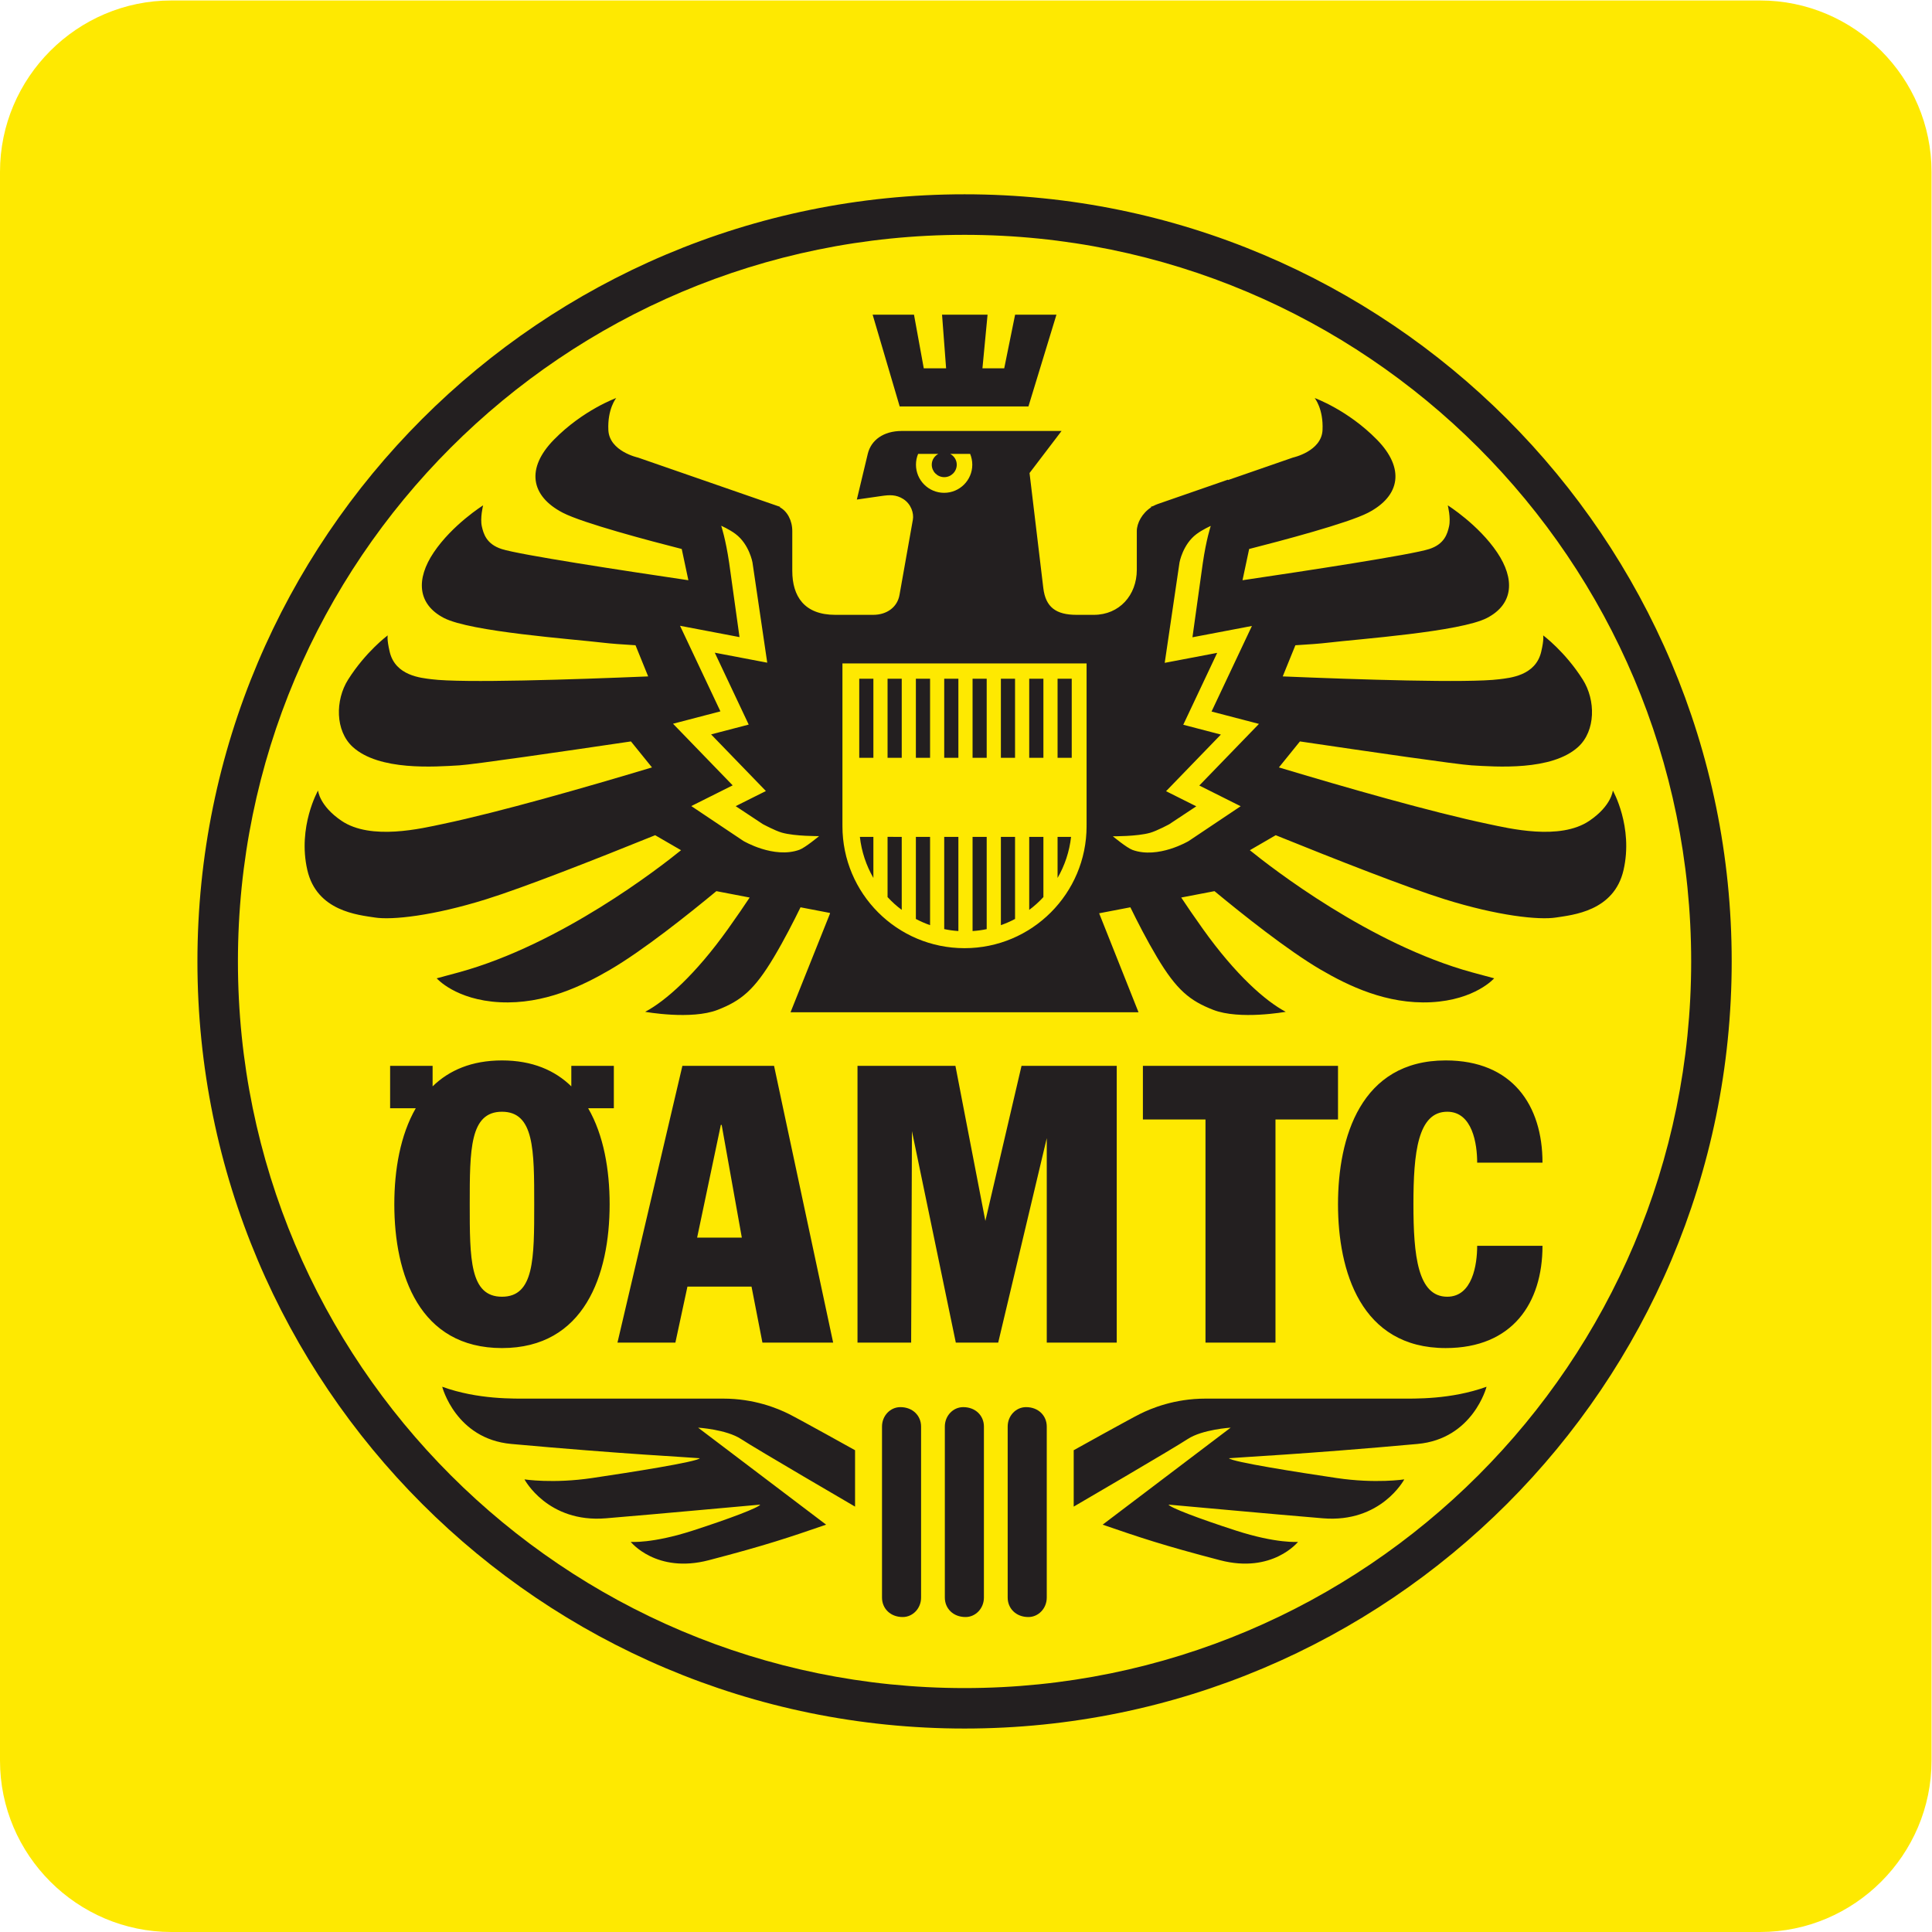 <svg xmlns:dc="http://purl.org/dc/elements/1.1/" xmlns:cc="http://creativecommons.org/ns#" xmlns:rdf="http://www.w3.org/1999/02/22-rdf-syntax-ns#" xmlns:svg="http://www.w3.org/2000/svg" xmlns="http://www.w3.org/2000/svg" viewBox="0 0 615.48 615.48" height="615.48" width="615.48" xml:space="preserve" id="svg2"><defs id="defs6"></defs><g transform="matrix(1.333,0,0,-1.333,0,615.48)" id="g10"><g transform="scale(0.1)" id="g12"><path id="path14" style="fill:#fee901;fill-opacity:1;fill-rule:nonzero;stroke:none" d="M 4616.12,409.52 C 4616.12,184.301 4431.82,0 4206.58,0 H 409.531 C 184.285,0 0,184.301 0,409.52 V 4206.6 c 0,225.24 184.285,409.53 409.531,409.53 H 4206.58 c 225.24,0 409.54,-184.29 409.54,-409.53 V 409.52"></path><path id="path16" style="fill:#231f20;fill-opacity:1;fill-rule:evenodd;stroke:none" d="m 3686.37,1639.89 c 0,-136.62 -71.6,-244.35 -231.33,-244.35 -203.43,0 -257.36,184.9 -257.36,343.67 0,158.95 53.93,343.75 257.36,343.75 159.73,0 231.33,-107.67 231.33,-244.26 h -156.09 c 0,44.53 -11.19,121.64 -71.53,121.64 -70.58,0 -80.83,-98.36 -80.83,-221.13 0,-122.6 10.25,-220.98 80.83,-220.98 60.34,0 71.53,77.11 71.53,121.66 z m -954.98,301.92 v 128.2 h 466.29 v -128.2 h -149.45 v -533.24 h -167.25 v 533.24 z m -682.06,-533.24 v 661.44 h 234.02 l 71.54,-370.58 86.44,370.58 h 227.54 v -661.44 h -167.22 v 488.63 l -116.08,-488.63 h -101.29 l -104.84,505.37 -1.9,-505.37 z m -326.61,520.29 -56.68,-269.38 h 106.83 l -48.18,269.38 z m -247.05,-520.29 155.16,661.44 h 219.08 l 141.23,-661.44 H 1822.1 l -26.04,133.81 h -153.18 l -28.8,-133.81 z m -353.05,330.64 c 0,-129.96 0,-220.98 77.04,-220.98 77.04,0 77.04,91.02 77.04,220.98 0,130.04 0,221.13 -77.04,221.13 -77.04,0 -77.04,-91.09 -77.04,-221.13 z m -190.28,330.8 h 101.53 v -49.02 c 39.32,38.3 93.3,61.97 165.79,61.97 72.49,0 126.4,-23.67 165.73,-61.97 v 49.02 h 101.62 v -101.35 h -61.36 c 37.11,-64.04 51.31,-147.32 51.31,-229.45 0,-169.04 -60.39,-343.67 -257.3,-343.67 -196.98,0 -257.293,174.63 -257.293,343.67 0,82.13 14.289,165.41 51.242,229.45 H 932.34 Z m -460.508,249.58 c 0,1012.47 820.748,1833.32 1833.308,1833.32 1012.62,0 1833.4,-820.85 1833.4,-1833.32 0,-1012.64 -820.78,-1833.328 -1833.4,-1833.328 -1012.56,0 -1833.308,820.688 -1833.308,1833.328 z m 96.785,0 c 0,-959.19 777.513,-1736.629 1736.523,-1736.629 959.08,0 1736.58,777.439 1736.58,1736.629 0,959.01 -777.5,1736.44 -1736.58,1736.44 -959.01,0 -1736.523,-777.43 -1736.523,-1736.44"></path><path id="path18" style="fill:#231f20;fill-opacity:1;fill-rule:evenodd;stroke:none" d="m 2121.16,2995.18 h 33.88 v -189 h -33.88 z m 33.88,-377.94 v -174.47 c -12.23,8.98 -23.55,19.34 -33.88,30.55 v 143.92 z m 33.79,377.94 h 33.93 v -189 h -33.93 z m 33.93,-377.94 v -211.02 c -11.75,4.17 -23.03,9.07 -33.93,14.83 v 196.19 z m 236.95,377.94 h 33.89 v -189 h -33.89 z m 33.89,-377.94 v -143.92 c -10.33,-11.21 -21.74,-21.57 -33.89,-30.55 v 174.47 z m -67.76,-196.19 c -10.8,-5.76 -22.1,-10.66 -33.84,-14.83 v 211.02 h 33.84 z M 2392,2806.18 v 189 h 33.84 v -189 z m -33.91,-409.44 c -10.98,-2.37 -22.28,-3.79 -33.77,-4.57 v 225.07 h 33.77 z m -33.77,409.44 v 189 h 33.77 v -189 z m -33.89,-414.01 c -11.52,0.78 -22.73,2.28 -33.86,4.64 v 220.43 h 33.86 z m -33.86,414.01 v 189 h 33.86 v -189 z m 303.16,-188.94 c -3.9,-35.29 -15.21,-68.61 -32.26,-98.14 v 98.14 z m 1.58,188.94 h -33.84 v 189 h 33.84 z m -506.3,-188.94 h 32.28 v -98.14 c -17.04,29.53 -28.35,62.85 -32.28,98.14 z m -1.51,188.94 v 189 h 33.79 v -189 h -33.79"></path><path id="path20" style="fill:#231f20;fill-opacity:1;fill-rule:nonzero;stroke:none" d="m 2457.84,3645.88 66.95,219.33 H 2426 L 2399.97,3737 h -52.05 l 12.24,128.21 h -108.78 l 9.7,-128.21 h -53.37 l -23.37,128.21 h -98.85 l 64.67,-219.33 h 307.68"></path><path id="path22" style="fill:#231f20;fill-opacity:1;fill-rule:nonzero;stroke:none" d="m 2866.2,2739.95 98.86,-49.49 -124.45,-83.31 c 0,0 -72.81,-43.25 -133.98,-21.14 -13.77,4.97 -47.05,32.64 -47.05,32.64 0,0 57.42,-0.59 88.84,8.24 16.45,4.61 45.88,20.51 45.88,20.51 l 64.69,42.85 -72.23,36.15 130.98,135.34 -89.88,23.45 81.07,171.8 -125.37,-23.85 c 0,0 35.33,239.73 35.33,239.79 0,0 7.7,43.16 40.43,67.79 14.63,11.03 34.26,19.65 34.26,19.65 0,0 -10.65,-31.39 -19.12,-89.5 l -24.63,-176.62 142.13,27.06 -96.49,-204.52 113.28,-29.57 z m -269.38,-95.24 h -0.1 c 0,-0.58 0.1,-1.18 0.1,-1.76 0,-161.14 -130.64,-291.73 -291.74,-291.73 -161.16,0 -291.75,130.59 -291.75,291.73 0,0.58 0.09,1.18 0.09,1.76 h -0.09 v 387.1 h 583.49 z m -402.64,887.75 h 48.17 c -9.11,-5.12 -15.54,-14.49 -15.54,-25.69 0,-16.48 13.38,-29.86 29.87,-29.86 16.49,0 29.85,13.38 29.85,29.86 0,11.2 -6.41,20.57 -15.51,25.69 h 47.52 c 3.24,-7.91 5.12,-16.58 5.12,-25.69 0,-37.16 -30.16,-67.3 -67.3,-67.3 -37.19,0 -67.31,30.14 -67.31,67.3 0,9.11 1.83,17.78 5.13,25.69 z m -283.65,-946.07 c -61.16,-22.11 -133.99,21.15 -133.99,21.15 l -124.45,83.3 98.91,49.49 -142.56,147.28 113.27,29.57 -96.51,204.51 142.13,-27.04 -24.6,176.61 c -8.49,58.11 -19.15,89.49 -19.15,89.49 0,0 19.64,-8.62 34.28,-19.64 32.73,-24.63 40.42,-67.79 40.42,-67.79 0,-0.06 35.32,-239.81 35.32,-239.81 l -125.35,23.86 81.05,-171.79 -89.88,-23.47 130.97,-135.32 -72.2,-36.15 64.71,-42.85 c 0,0 29.41,-15.9 45.84,-20.52 31.4,-8.83 88.83,-8.23 88.83,-8.23 0,0 -33.27,-27.68 -47.04,-32.65 z m 1943.99,141.65 c 0,0 -2.84,-36.32 -56.08,-72.36 -70.45,-47.75 -191.74,-18.2 -242.56,-7.52 -135.19,28.4 -340.15,87.21 -499.43,135.06 l 50.25,62.12 c 165.69,-24.53 377.52,-55.29 410.38,-57.19 57.96,-3.37 191.44,-13.69 254.7,44.19 41.84,38.29 41.94,111.72 10.9,160.76 -42.36,67.02 -94.73,105.71 -94.73,105.71 0,0 2.66,-8.25 -4.68,-39.33 -13.6,-57.61 -75.45,-62.37 -100.12,-65.54 -73.85,-9.49 -339.45,-0.64 -517.58,6.79 l 30.24,74.44 c 31.6,1.88 59.16,3.91 76.77,6.02 73.71,8.83 317.64,26.07 381.35,59.31 63.71,33.21 66.54,93.4 24.2,156.39 -44.73,66.63 -118.09,112.64 -118.09,112.64 0,0 7.7,-30.26 2.99,-50.53 -3.86,-16.8 -10.54,-42.05 -47.46,-53.91 -42.34,-13.64 -290.92,-51.6 -446.11,-74.53 l 15.88,74.7 c 75.43,19.2 236.09,61.63 284.24,86.62 77.44,40.17 88.08,106.38 21.3,174.52 -69.8,71.24 -148.96,99.62 -148.96,99.62 0,0 21.21,-25.77 18.79,-76.62 -2.37,-50.89 -70.78,-65.65 -70.78,-65.65 l -155.28,-53.83 0.16,1.07 -168.13,-58.34 c -3.59,-1.24 -6.99,-2.8 -10.21,-4.53 l -6.6,-2.28 1.5,-0.84 c -21.97,-14.07 -34.51,-38.15 -34.51,-57 v -92.37 c 0,-60.88 -41.76,-107.76 -102.71,-107.76 h -41.2 c -49.04,0 -74,18.14 -79.53,63.94 l -32.91,274.98 76.51,100.51 h -382.04 c -43.59,0 -73.28,-21.94 -81.1,-54.71 l -26.11,-109.19 59.21,8.53 c 18.61,2.68 34.57,3.78 52.02,-7.42 18.48,-11.93 25.41,-33.79 22.67,-49.26 l -31.9,-179.55 c -5.06,-29.44 -30.16,-47.83 -63.09,-47.83 h -90.41 c -74.2,0 -102.78,44.44 -102.78,105.23 v 94.9 c 0,25.61 -12.03,47.54 -29.97,57.13 l 1.26,0.71 -340.07,117.91 c 0,0 -68.4,14.76 -70.78,65.65 -2.42,50.85 18.75,76.62 18.75,76.62 0,0 -79.1,-28.38 -148.93,-99.62 -66.77,-68.14 -56.13,-134.35 21.29,-174.52 48.21,-24.99 208.81,-67.43 284.25,-86.62 l 15.87,-74.7 c -155.16,22.93 -403.73,60.89 -446.1,74.53 -36.91,11.86 -43.59,37.11 -47.45,53.91 -4.7,20.27 2.98,50.53 2.98,50.53 0,0 -73.35,-46.01 -118.1,-112.64 -42.345,-62.99 -39.482,-123.18 24.2,-156.39 63.71,-33.24 307.64,-50.48 381.38,-59.31 17.6,-2.11 45.14,-4.14 76.76,-6.01 l 30.23,-74.45 c -178.14,-7.43 -443.7,-16.28 -517.57,-6.79 -24.71,3.17 -86.513,7.93 -100.127,65.54 -7.336,31.08 -4.718,39.33 -4.718,39.33 0,0 -52.313,-38.69 -94.668,-105.71 -31.036,-49.04 -30.946,-122.47 10.898,-160.76 63.242,-57.88 196.695,-47.56 254.705,-44.19 32.84,1.9 244.65,32.66 410.34,57.18 l 50.26,-62.11 c -159.27,-47.85 -364.23,-106.66 -499.42,-135.06 -50.82,-10.68 -172.115,-40.23 -242.604,7.52 -53.203,36.04 -56.035,72.36 -56.035,72.36 0,0 -49.199,-86.61 -25.691,-189.8 22.527,-99.08 122.168,-107.56 161.453,-113.73 41.269,-6.47 139.147,3.98 266.237,43.69 90.35,28.19 261.56,95.49 403.65,152.99 l 61.87,-35.86 c -51.37,-41.62 -287.11,-225.13 -531.32,-291.93 -40.35,-11.04 -52.63,-14.2 -52.63,-14.2 0,0 45.01,-51.71 150.96,-57.16 105.93,-5.35 197.52,39.29 263.46,77.76 78.85,46.01 188.08,133.14 253.97,187.72 l 79.55,-15.26 c -13.13,-19.82 -30.31,-45.02 -51.64,-74.93 -78.32,-109.82 -149.56,-172.51 -198.1,-198.18 0,0 110.2,-19.92 173.34,4.71 55.5,21.68 87.2,46.8 134.37,125.96 24.45,40.98 47.2,85.55 63.59,119.1 l 70.59,-13.55 -0.6,-2.57 -93.88,-234.78 h 831.66 l -94.1,236.59 74.61,14.31 c 16.35,-33.55 39.14,-78.12 63.57,-119.1 47.19,-79.16 78.87,-104.28 134.36,-125.96 63.1,-24.63 173.36,-4.71 173.36,-4.71 -48.54,25.67 -119.81,88.36 -198.13,198.18 -21.32,29.91 -38.47,55.11 -51.64,74.93 l 79.53,15.25 c 65.92,-54.58 175.12,-141.7 253.95,-187.71 65.96,-38.47 157.6,-83.11 263.52,-77.76 105.93,5.45 150.91,57.16 150.91,57.16 0,0 -12.22,3.16 -52.63,14.2 -244.18,66.8 -479.91,250.31 -531.27,291.93 l 61.85,35.86 c 142.11,-57.5 313.36,-124.8 403.67,-152.99 127.09,-39.71 224.93,-50.16 266.25,-43.69 39.28,6.17 138.87,14.65 161.39,113.73 23.52,103.19 -25.64,189.8 -25.64,189.8"></path><path id="path24" style="fill:#231f20;fill-opacity:1;fill-rule:evenodd;stroke:none" d="m 2635.19,973.488 305.95,231.832 c 0,0 -67.61,-4.1 -102.77,-27.26 -35.15,-23.17 -272.34,-161.45 -272.34,-161.45 l -0.01,134.79 c 0,0 131.68,73.34 158.34,86.68 26.66,13.32 82.48,36.66 156.66,36.66 123.75,0 260.42,0 461.67,0 39.37,0 124.17,-2.52 210,28.34 0,0 -32.2,-124.61 -165,-136.68 -266.36,-24.2 -429.37,-32.07 -450.62,-34.16 6.66,-8.77 166.18,-33.79 257.29,-47.29 93.58,-13.86 161.71,-3.24 161.71,-3.24 0,0 -55.3,-104.569 -194.69,-92.991 -139.38,11.581 -314.3,28.031 -368.68,32.681 3.19,-6.95 71,-32.869 160.33,-61.798 98.32,-31.852 149.12,-27.211 149.12,-27.211 0,0 -61.2,-76.539 -186.36,-43.879 -137.32,35.82 -192.2,54.59 -280.6,84.976"></path><path id="path26" style="fill:#231f20;fill-opacity:1;fill-rule:evenodd;stroke:none" d="m 2151.8,1254.37 c 29.79,0 49.48,-20.71 49.48,-46.39 l -0.01,-408.789 c 0,-25.703 -19.68,-46.461 -43.89,-46.461 -29.88,0 -49.48,20.758 -49.48,46.461 v 408.789 c 0,25.68 19.6,46.39 43.9,46.39"></path><path id="path28" style="fill:#231f20;fill-opacity:1;fill-rule:evenodd;stroke:none" d="m 2452.14,1254.37 c 29.79,0 49.49,-20.71 49.49,-46.39 l -0.01,-408.789 c 0,-25.703 -19.69,-46.461 -43.9,-46.461 -29.87,0 -49.48,20.758 -49.48,46.461 v 408.789 c 0,25.68 19.61,46.39 43.9,46.39"></path><path id="path30" style="fill:#231f20;fill-opacity:1;fill-rule:evenodd;stroke:none" d="m 2301.97,1254.37 c 29.78,0 49.49,-20.71 49.49,-46.39 l -0.02,-408.789 c 0,-25.703 -19.69,-46.461 -43.89,-46.461 -29.88,0 -49.49,20.758 -49.49,46.461 v 408.789 c 0,25.68 19.61,46.39 43.91,46.39"></path><path id="path32" style="fill:#231f20;fill-opacity:1;fill-rule:evenodd;stroke:none" d="m 1974.33,973.488 -305.95,231.832 c 0,0 67.61,-4.1 102.77,-27.26 35.15,-23.17 272.34,-161.45 272.34,-161.45 l 0.01,134.79 c 0,0 -131.68,73.34 -158.34,86.68 -26.66,13.32 -82.48,36.66 -156.66,36.66 -123.75,0 -260.42,0 -461.67,0 -39.36,0 -124.17,-2.52 -210,28.34 0,0 32.2,-124.61 165,-136.68 266.36,-24.2 429.38,-32.07 450.63,-34.16 -6.66,-8.77 -166.19,-33.79 -257.3,-47.29 -93.58,-13.86 -161.71,-3.24 -161.71,-3.24 0,0 55.3,-104.569 194.69,-92.991 139.38,11.581 314.3,28.031 368.68,32.681 -3.19,-6.95 -70.99,-32.869 -160.33,-61.798 -98.32,-31.852 -149.12,-27.211 -149.12,-27.211 0,0 61.2,-76.539 186.37,-43.879 137.31,35.82 192.19,54.59 280.59,84.976"></path></g></g></svg>
